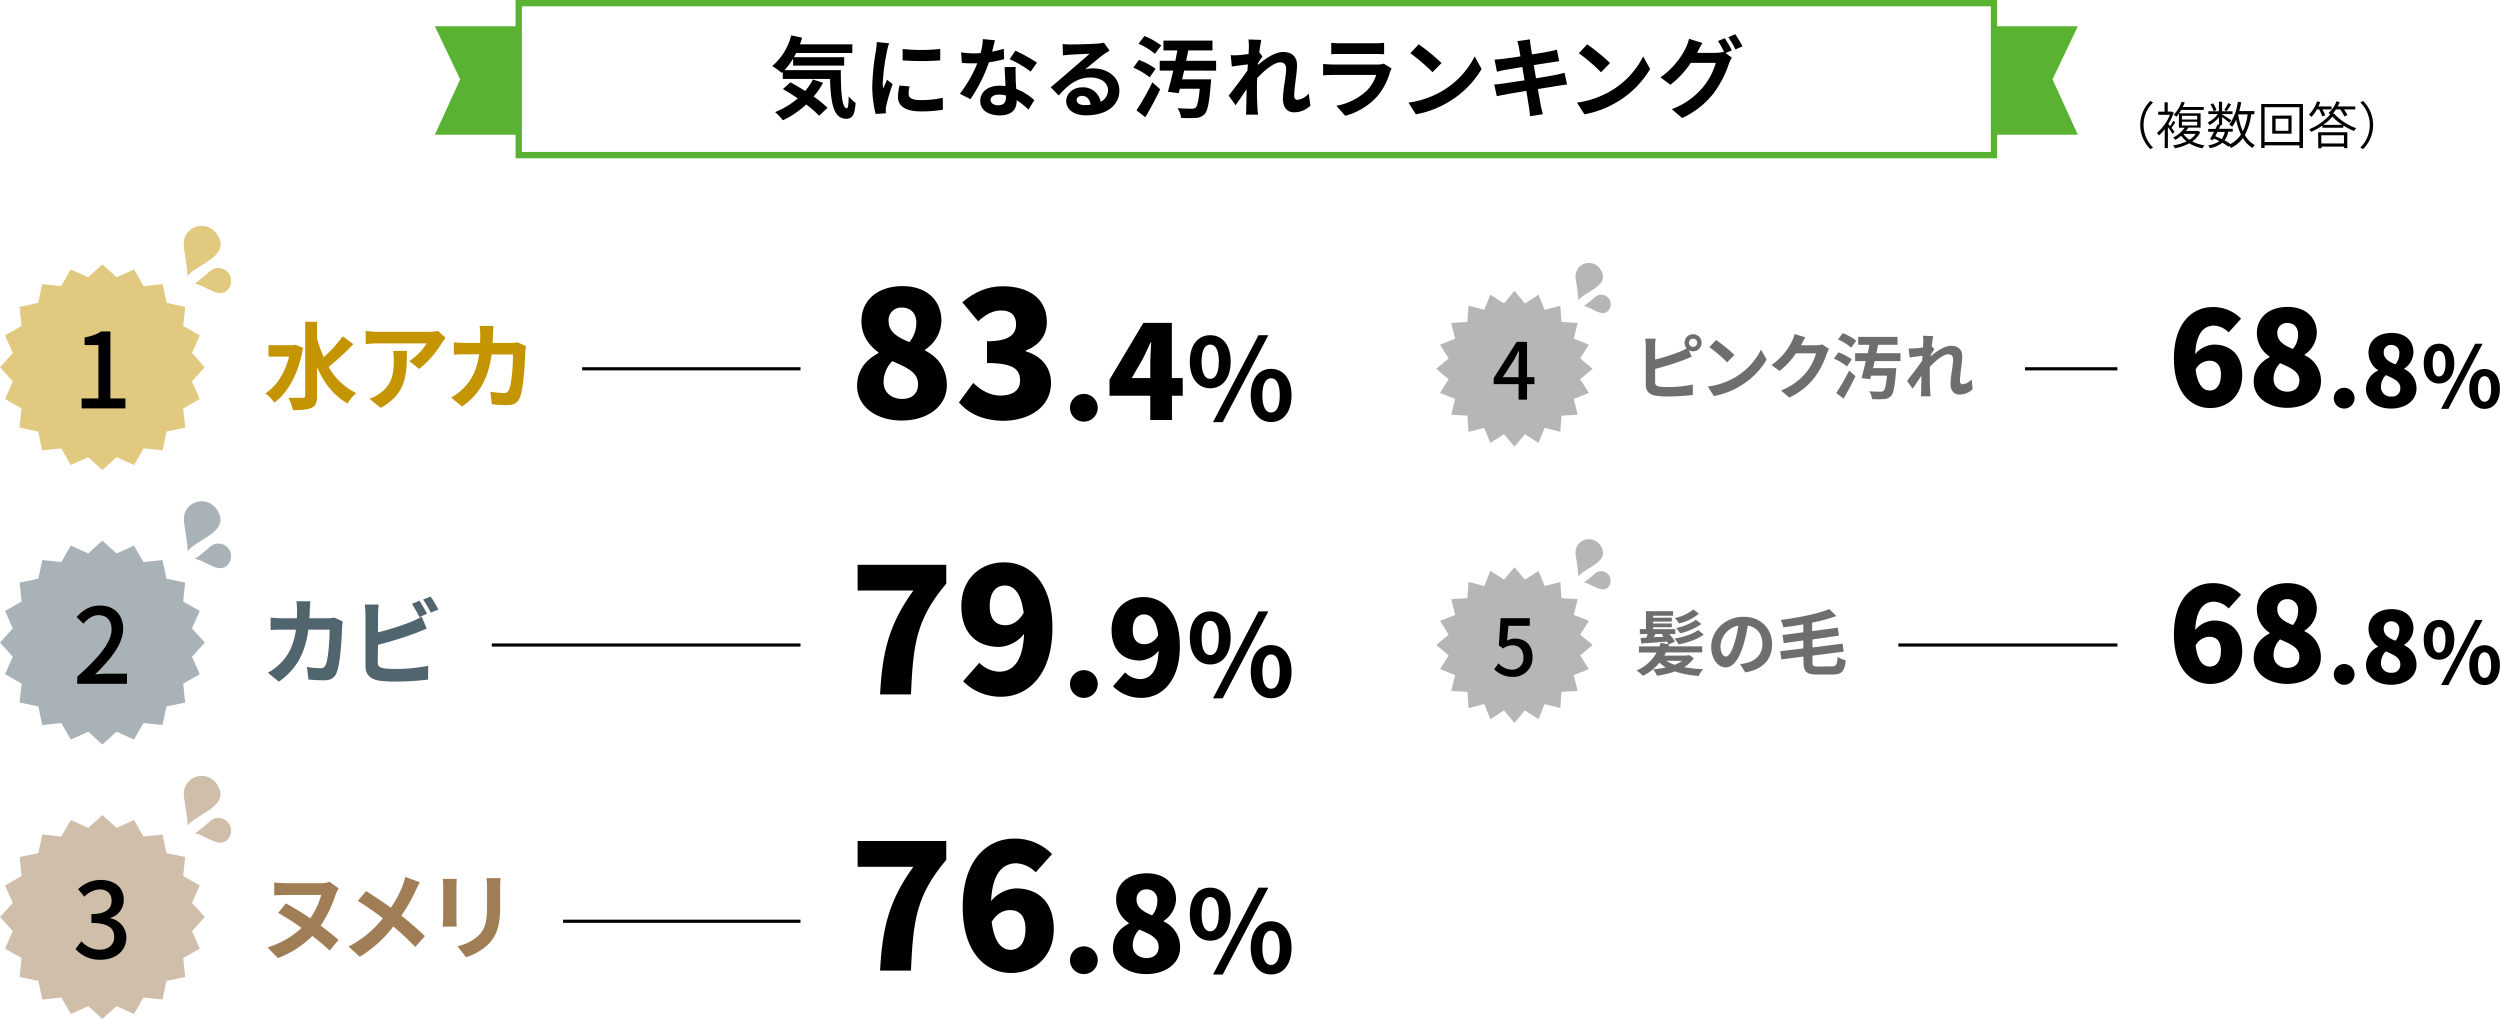 <svg xmlns="http://www.w3.org/2000/svg" viewBox="0 0 789.71 321.86"><defs><style>.cls-1,.cls-11{fill:none;stroke-miterlimit:10;}.cls-1{stroke:#59b231;stroke-width:2px;}.cls-2{fill:#59b231;}.cls-3{fill:#c49500;}.cls-4{fill:#e1ca80;}.cls-5{fill:#51656f;}.cls-6{fill:#a8b2b7;}.cls-7{fill:#a07d54;}.cls-8{fill:#cfbea9;}.cls-9{fill:#b6b6b6;}.cls-10{fill:#6e6e6e;}.cls-11{stroke:#000;}</style></defs><title>1906_bath_ranking02_pc_2</title><g id="レイヤー_2" data-name="レイヤー 2"><g id="layout"><rect class="cls-1" x="163.86" y="1" width="466" height="48"/><polygon class="cls-2" points="656.36 42.57 629.86 42.57 629.86 8.29 656.36 8.29 648.36 25.07 656.36 42.57"/><polygon class="cls-2" points="137.36 42.57 163.86 42.57 163.86 8.29 137.36 8.29 145.36 25.07 137.36 42.57"/><path d="M265.6,22.15c0,6.75.33,12.07,1.9,12.07.42,0,.56-1.52.59-3.78a13.93,13.93,0,0,0,2.18,2.07c-.25,3.5-.84,5-3,5-4.06,0-4.87-5.26-5.07-12.57H247.26V22.71l-.34.31a22.92,22.92,0,0,0-3-2.16,18.45,18.45,0,0,0,6-9.69l3.47.73c-.22.7-.45,1.43-.7,2.1h16.55v2.74H251.49c-.23.45-.45.9-.7,1.32h15.87v2.66H250.53V18.48a21.29,21.29,0,0,1-2.71,3.67Zm-5.6,4a23,23,0,0,1-3,4.34,34,34,0,0,1,4.4,3.56l-2.66,2.52A32.81,32.81,0,0,0,254.68,33a29.28,29.28,0,0,1-7.37,5,20.53,20.53,0,0,0-2.46-2.6A25.62,25.62,0,0,0,252,31.08c-1.57-1.06-3.19-2.1-4.7-2.94L249.67,26c1.45.79,3.08,1.74,4.67,2.75a18.24,18.24,0,0,0,2.44-3.64Z"/><path d="M280.86,13.66a20.24,20.24,0,0,0-.67,2.47,67.79,67.79,0,0,0-1.35,10.13A13.67,13.67,0,0,0,279,28c.4-1,.85-1.91,1.21-2.8l1.76,1.37a60.91,60.91,0,0,0-2,6.78,8.41,8.41,0,0,0-.16,1.28c0,.31,0,.76.05,1.15L276.6,36a35.32,35.32,0,0,1-1.06-9A75.67,75.67,0,0,1,276.69,16c.11-.78.25-1.84.28-2.71Zm6.47,13.64a9.05,9.05,0,0,0-.31,2.32c0,1.26,1,2,3.83,2a31.61,31.61,0,0,0,6.95-.73l.05,3.76a39.1,39.1,0,0,1-7.13.53c-4.77,0-7.06-1.74-7.06-4.54a16.88,16.88,0,0,1,.47-3.61ZM297,15.46v3.61a79.85,79.85,0,0,1-11.88,0l0-3.59A56.27,56.27,0,0,0,297,15.46Z"/><path d="M317.2,18.68a37.35,37.35,0,0,1-4.81,1,49.35,49.35,0,0,1-5.83,11.64l-3.36-1.7A40.23,40.23,0,0,0,308.72,20c-.48,0-1,0-1.43,0-1.12,0-2.24,0-3.44-.14l-.26-3.33a25.77,25.77,0,0,0,3.7.33c.81,0,1.65,0,2.49-.11a21.63,21.63,0,0,0,.7-4.4l3.81.37c-.22.89-.53,2.18-.9,3.58a34.78,34.78,0,0,0,3.7-.89Zm3.64,2.49c-.08,1.2,0,2.32,0,3.55,0,.76.09,2.05.17,3.36a18,18,0,0,1,5.71,3.56l-1.84,3a24.53,24.53,0,0,0-3.73-3v.22c0,2.58-1.43,4.59-5.35,4.59-3.44,0-6.16-1.54-6.16-4.59,0-2.69,2.27-4.79,6.13-4.79a17.79,17.79,0,0,1,1.85.12c-.08-2-.22-4.37-.28-6Zm-3.08,9a8.47,8.47,0,0,0-2.21-.28c-1.59,0-2.63.67-2.63,1.63s.87,1.73,2.38,1.73c1.88,0,2.46-1.06,2.46-2.55Zm7.81-7.56a35.39,35.39,0,0,0-6.63-3.92L320.73,16a51.59,51.59,0,0,1,6.83,3.78Z"/><path d="M350.5,16c-.65.42-1.32.81-1.91,1.23-1.48,1.06-4.09,3.3-5.82,4.7a9,9,0,0,1,2.54-.33c4.68,0,8.29,2.83,8.29,7,0,4.39-3.69,7.84-10.58,7.84-3.67,0-6.22-1.77-6.22-4.54,0-2.21,2.05-4.31,5-4.31a5.62,5.62,0,0,1,5.88,4.56A4.07,4.07,0,0,0,350,28.48c0-2.41-2.32-4-5.54-4-4.14,0-7.11,2.32-10,5.68l-2.57-2.57c1.93-1.6,5.2-4.45,6.8-5.83s4.14-3.55,5.49-4.76c-1.4,0-4.68.2-6.13.28-.76.06-1.63.12-2.27.23l-.11-3.61a19.26,19.26,0,0,0,2.52.14c1.45,0,6.83-.12,8.42-.26a12.42,12.42,0,0,0,2.1-.3Zm-6,17.08c-.22-1.68-1.23-2.8-2.71-2.8-1,0-1.71.59-1.71,1.29,0,1.06,1,1.62,2.6,1.62A13.19,13.19,0,0,0,344.5,33.07Z"/><path d="M363.18,24.44A22.32,22.32,0,0,0,358,21.36l1.76-2.43a20.49,20.49,0,0,1,5.26,2.8ZM359,34.86A80.6,80.6,0,0,0,364,26l2.49,2.21c-1.4,2.94-3.08,6.11-4.7,8.82ZM364.8,17a21.18,21.18,0,0,0-5.15-3.19l1.85-2.43a22.27,22.27,0,0,1,5.32,3Zm9.24,5.3c-.19.95-.42,1.87-.64,2.77h9.18s-.05.92-.11,1.34c-.47,6-1,8.65-2,9.69a4,4,0,0,1-2.89,1.15,41.73,41.73,0,0,1-4.51,0,6.54,6.54,0,0,0-1.12-3.08c1.77.14,3.61.17,4.4.17a1.9,1.9,0,0,0,1.29-.31c.59-.48,1-2.33,1.34-6H372.7l-.36,1.4L368.92,29c.53-1.85,1.12-4.23,1.68-6.69h-4.26V19.21h4.93c.23-1.12.45-2.21.62-3.28h-4.37V12.82H383v3.11h-7.64c-.23,1.07-.45,2.16-.67,3.28h9.46v3.11Z"/><path d="M413.94,33.38a7.31,7.31,0,0,1-5.21,2.1c-2.07,0-3.47-1.52-3.47-4.2,0-3,1-7.06,1-9.58,0-1.37-.7-2-1.85-2-2,0-5,2.54-7.3,5,0,.78-.06,1.54-.06,2.24,0,2.24,0,4.59.17,7.16,0,.51.11,1.52.19,2.13h-3.83c.05-.59.08-1.59.08-2,.06-2.16.09-3.73.11-6.08-1.17,1.77-2.52,3.78-3.47,5.1l-2.18-3.05c1.54-1.94,4.37-5.63,5.93-7.93l.12-1.93c-1.38.17-3.48.45-5.05.67l-.36-3.58a21.92,21.92,0,0,0,2.41,0c.81-.06,2-.2,3.22-.36.06-1,.11-1.8.11-2.1a15.46,15.46,0,0,0-.14-2.5l4.06.14c-.17.79-.39,2.19-.62,3.92l1,1.32c-.36.48-.92,1.34-1.4,2.07,0,.2,0,.39-.06.62,2.19-1.91,5.35-4.12,8-4.12,3,0,4.37,1.77,4.37,4.12,0,2.85-.89,6.91-.89,9.77,0,.76.36,1.23,1.06,1.23a5.56,5.56,0,0,0,3.53-2Z"/><path d="M439.59,21.64a11.51,11.51,0,0,0-.53,1.18,20.14,20.14,0,0,1-4.14,7.76,21,21,0,0,1-10,6l-2.77-3.16a19,19,0,0,0,9.69-4.9,12.15,12.15,0,0,0,2.88-4.84H421.2c-.68,0-2.08,0-3.25.14V20.22c1.17.08,2.38.16,3.25.16h13.85a5.87,5.87,0,0,0,2.05-.28Zm-19.07-8.12a22.24,22.24,0,0,0,2.92.14h10.78a24.67,24.67,0,0,0,3-.14v3.62c-.76-.06-2.07-.09-3.08-.09H423.44c-.9,0-2.1,0-2.92.09Z"/><path d="M455.64,28.7a26.46,26.46,0,0,0,10.19-10.89l2.18,4a29.81,29.81,0,0,1-10.36,10.36,30.45,30.45,0,0,1-10.39,3.94l-2.35-3.69A29,29,0,0,0,455.64,28.7Zm-.28-8.79-2.86,2.91a55.8,55.8,0,0,0-7-6L448.13,14A60.5,60.5,0,0,1,455.36,19.91Z"/><path d="M495,26.71c-.76.06-1.91.25-3,.42-1.37.23-3.7.59-6.22,1,.42,2.32.76,4.28.93,5.18s.42,1.85.67,2.77l-4.06.62c-.11-1-.2-2-.34-2.83s-.45-2.77-.84-5.15c-2.8.45-5.35.89-6.55,1.12s-2.16.39-2.77.56L472,26.68c.75,0,2-.19,2.91-.3,1.29-.2,3.86-.59,6.66-1l-.7-4.2c-2.43.39-4.56.76-5.43.9s-1.74.39-2.58.58l-.75-3.83c.89-.06,1.73-.11,2.6-.23s3.17-.42,5.57-.78l-.44-2.63A18.67,18.67,0,0,0,479.3,13l4-.56c0,.53.11,1.48.22,2.16.06.39.2,1.31.42,2.57,2.24-.33,4.29-.67,5.24-.87s2-.42,2.63-.61l.7,3.69c-.64,0-1.76.23-2.6.34-1.12.17-3.19.48-5.41.84l.7,4.17c2.58-.42,4.9-.81,6.16-1.06,1.1-.23,2.13-.48,2.86-.67Z"/><path d="M508.86,28.7a26.42,26.42,0,0,0,10.2-10.89l2.18,4a29.81,29.81,0,0,1-10.36,10.36,30.45,30.45,0,0,1-10.39,3.94l-2.35-3.69A28.93,28.93,0,0,0,508.86,28.7Zm-.28-8.79-2.85,2.91a55.8,55.8,0,0,0-7-6L501.36,14A60.4,60.4,0,0,1,508.58,19.91Z"/><path d="M544.84,12.07a37.48,37.48,0,0,1,2.22,3.83l-2,.87,2,1.43a13.11,13.11,0,0,0-.95,2,33.55,33.55,0,0,1-4.76,9.21,26.81,26.81,0,0,1-10,7.87l-3.25-2.8a23.56,23.56,0,0,0,10-7.12A21.44,21.44,0,0,0,542,19.85h-7.9a28.82,28.82,0,0,1-6.44,6.92l-3.16-2.33a24.76,24.76,0,0,0,7.95-9.18,14.27,14.27,0,0,0,1.09-3l4.23,1.32c-.64,1-1.15,2.07-1.45,2.66l-.26.45H542a8.7,8.7,0,0,0,2.44-.34l.25.2a32.18,32.18,0,0,0-2-3.59Zm3.31-1.26a40.13,40.13,0,0,1,2.27,3.81l-2.22,1a29.38,29.38,0,0,0-2.26-3.87Z"/><path class="cls-3" d="M95.74,109.84C94.34,118,91,124,86.67,127.17a13.12,13.12,0,0,0-2.85-2.91c3.54-2.31,6.17-6.37,7.51-11.62H84.82v-3.6h7.83l.66-.12Zm15.87-1.13a85.52,85.52,0,0,1-7.79,7.21,20,20,0,0,0,8.71,8.24,14.05,14.05,0,0,0-2.73,3.3c-4.41-2.48-7.48-6.5-9.64-11.47v9c0,2.16-.45,3.21-1.71,3.81s-3.26.75-5.93.76a15.7,15.7,0,0,0-1.42-3.9c2,.06,3.87,0,4.5,0s.81-.18.81-.72l0-23.28h3.75v5.19a39.71,39.71,0,0,0,2.11,6,46.27,46.27,0,0,0,6-6.61Z"/><path class="cls-3" d="M140.76,106.75a15.1,15.1,0,0,0-1.17,1.56,30.49,30.49,0,0,1-7.18,8.23l-3.13-2.48a18,18,0,0,0,5.52-5.59l-15.63,0c-1.26,0-2.25.09-3.66.22v-4.17a25.13,25.13,0,0,0,3.66.29l16.17,0a15.42,15.42,0,0,0,3.06-.28Zm-12.23,4.07c0,7.44-.13,13.56-8.29,18l-3.51-2.85a11.85,11.85,0,0,0,3.15-1.65c3.8-2.65,4.52-5.83,4.51-10.75a16.63,16.63,0,0,0-.21-2.7Z"/><path class="cls-3" d="M166.15,109.38a13,13,0,0,0-.21,1.59c-.12,3.24-.47,11.61-1.75,14.68-.66,1.53-1.8,2.31-3.87,2.31-1.71,0-3.51-.11-4.95-.23l-.48-4a24.74,24.74,0,0,0,4.2.41,1.6,1.6,0,0,0,1.71-1.05c.86-1.89,1.25-7.89,1.24-11.13h-6.75c-1.1,7.92-3.94,12.63-9.31,16.45l-3.48-2.81a17.94,17.94,0,0,0,3.93-3c2.78-2.76,4.28-6.12,4.93-10.68h-4c-1,0-2.67,0-4,.13v-3.93c1.26.11,2.82.2,4,.2h4.29c0-.84.05-1.71.05-2.61a21.9,21.9,0,0,0-.21-2.75h4.41c-.09.69-.15,2-.18,2.67,0,.93-.06,1.83-.12,2.7h5.65a13.82,13.82,0,0,0,2.24-.21Z"/><polygon class="cls-4" points="0.01 116 4.06 111.5 1.58 105.98 6.82 102.96 6.16 96.94 12.08 95.67 13.3 89.75 19.32 90.37 22.33 85.11 27.85 87.58 32.34 83.52 36.84 87.58 42.36 85.11 45.36 90.37 51.38 89.75 52.61 95.67 58.53 96.94 57.87 102.96 63.11 105.98 60.63 111.5 64.68 116 60.63 120.5 63.11 126.02 57.87 129.04 58.53 135.06 52.61 136.33 51.38 142.25 45.36 141.63 42.36 146.89 36.84 144.42 32.34 148.48 27.85 144.42 22.32 146.89 19.32 141.63 13.3 142.25 12.08 136.32 6.16 135.06 6.82 129.04 1.58 126.02 4.06 120.5 0.01 116"/><path d="M25.78,125.86h5.31V109H26.73v-2.41A15,15,0,0,0,32,104.71h2.87v21.15h4.75V129H25.78Z"/><path class="cls-4" d="M59.18,87.21c2.67-3.66,12.74-5.91,10-12C66.32,68.69,57,71,58.17,78.49c.35,2.14,1.2,7.38,1.08,8.6"/><path class="cls-4" d="M59.18,87.21c2.67-3.66,12.74-5.91,10-12C66.32,68.69,57,71,58.17,78.49c.35,2.14,1.2,7.38,1.08,8.6"/><path class="cls-4" d="M61.52,89.6c3.12.23,8.1,5.31,10.7,1.47a4,4,0,0,0-6-5.24,49,49,0,0,1-4.64,3.76"/><path class="cls-4" d="M61.52,89.6c3.12.23,8.1,5.31,10.7,1.47a4,4,0,0,0-6-5.24,49,49,0,0,1-4.64,3.76"/><path class="cls-5" d="M108.28,196.34a13,13,0,0,0-.21,1.59c-.12,3.24-.48,11.6-1.77,14.66-.66,1.53-1.8,2.31-3.87,2.31-1.71,0-3.51-.12-5-.24l-.48-4a24.74,24.74,0,0,0,4.2.41,1.59,1.59,0,0,0,1.71-1.05c.87-1.88,1.26-7.88,1.26-11.12H97.42c-1.11,7.92-4,12.62-9.33,16.43l-3.48-2.82a18.13,18.13,0,0,0,3.93-2.93c2.79-2.76,4.29-6.12,4.95-10.68h-4c-1,0-2.67,0-4,.12v-3.93c1.26.12,2.82.21,4,.21h4.29c0-.84.06-1.71.06-2.61a22.2,22.2,0,0,0-.21-2.76h4.41c-.09.69-.15,2-.18,2.67,0,.93-.06,1.83-.12,2.7h5.64a13.94,13.94,0,0,0,2.25-.21Z"/><path class="cls-5" d="M119.32,209.24c0,1.29.6,1.61,2,1.88a28.06,28.06,0,0,0,3.48.18,50.85,50.85,0,0,0,10.44-1v4.37a85.25,85.25,0,0,1-10.68.63,33.39,33.39,0,0,1-5-.33c-2.61-.48-4.11-1.92-4.11-4.49V194.09a25.24,25.24,0,0,0-.24-3.12h4.44a22.89,22.89,0,0,0-.24,3.12v5.67a85.26,85.26,0,0,0,10.5-3.36,25.35,25.35,0,0,0,3.27-1.62l1.62,3.78c-1.17.48-2.52,1.05-3.51,1.44a122.34,122.34,0,0,1-11.88,3.69Zm13.14-14.31a35.9,35.9,0,0,0-2.34-4.17l2.37-1a44.3,44.3,0,0,1,2.4,4.11Zm3.57-6.48a33.12,33.12,0,0,1,2.43,4.08l-2.37,1a31.81,31.81,0,0,0-2.43-4.14Z"/><polygon class="cls-6" points="0 202.97 4.04 198.5 1.58 193 6.82 190.01 6.2 184.02 12.1 182.8 13.37 176.9 19.36 177.56 22.37 172.34 27.87 174.82 32.34 170.78 36.82 174.82 42.32 172.34 45.33 177.56 51.32 176.91 52.59 182.8 58.49 184.02 57.87 190.01 63.1 193 60.65 198.5 64.69 202.97 60.65 207.45 63.1 212.95 57.87 215.94 58.49 221.93 52.58 223.15 51.32 229.04 45.33 228.39 42.32 233.61 36.82 231.13 32.34 235.17 27.87 231.13 22.37 233.61 19.36 228.39 13.36 229.04 12.1 223.15 6.2 221.93 6.82 215.94 1.58 212.95 4.04 207.45 0 202.97"/><path d="M24.39,213.76c7.16-6.33,10.86-11,10.86-15,0-2.64-1.42-4.45-4.13-4.45-1.91,0-3.49,1.22-4.78,2.7l-2.15-2.11c2.08-2.24,4.23-3.63,7.4-3.63,4.45,0,7.32,2.91,7.32,7.3,0,4.68-3.73,9.53-8.87,14.45,1.25-.13,2.77-.23,4-.23h6.07V216H24.39Z"/><path class="cls-6" d="M59.18,174.19c2.67-3.66,12.74-5.92,10-12.06-2.87-6.46-12.22-4.18-11,3.33.35,2.14,1.2,7.38,1.08,8.6"/><path class="cls-6" d="M61.52,176.57c3.12.23,8.1,5.31,10.7,1.48a4,4,0,0,0-6-5.24,48.75,48.75,0,0,1-4.64,3.75"/><path class="cls-7" d="M107,280.66a10.53,10.53,0,0,0-1,2,39.9,39.9,0,0,1-4.71,9.75c2.16,1.59,4.14,3.15,5.64,4.5l-2.79,3.33a65.75,65.75,0,0,0-5.49-4.59,30.46,30.46,0,0,1-10.86,7l-3.3-3.39a27.19,27.19,0,0,0,10.77-6.15,79.66,79.66,0,0,0-7.41-4.74l2.46-3A87.06,87.06,0,0,1,98,290.08a23.91,23.91,0,0,0,3.48-7.38h-11c-1.23,0-3,.09-3.87.12v-4.05c.87.09,2.52.21,3.87.21h11.37a6.38,6.38,0,0,0,2.25-.45Z"/><path class="cls-7" d="M132.61,278.71a23.11,23.11,0,0,0-1.23,2.43,53,53,0,0,1-4.59,8.1c2.55,2,5.55,4.65,7.44,6.45l-3.06,3.45a86.47,86.47,0,0,0-6.93-6.48,38.6,38.6,0,0,1-10.59,9.57L110.11,299a32.8,32.8,0,0,0,10.83-8.94,84,84,0,0,0-7.92-5.46l2.61-3.12c2,1.2,5.28,3.42,7.83,5.25a32.78,32.78,0,0,0,3.81-7.17A24.71,24.71,0,0,0,128,277Z"/><path class="cls-7" d="M144.28,277.63c-.06.69-.09,1.35-.09,2.31v10.14c0,.75,0,1.92.09,2.61h-4.44c0-.57.15-1.74.15-2.64V279.94a21.3,21.3,0,0,0-.12-2.31Zm13.83-.24c-.06.84-.12,1.8-.12,3v5.94c0,6.45-1.26,9.24-3.48,11.7a17.66,17.66,0,0,1-7.29,4.32l-2.73-3.45a14.21,14.21,0,0,0,6.93-3.63c2-2.25,2.43-4.5,2.43-9.18v-5.7a21.16,21.16,0,0,0-.18-3Z"/><polygon class="cls-8" points="0 289.67 4.04 285.2 1.58 279.7 6.82 276.71 6.2 270.71 12.1 269.49 13.37 263.6 19.36 264.26 22.37 259.04 27.87 261.51 32.34 257.48 36.82 261.51 42.32 259.04 45.33 264.26 51.32 263.6 52.59 269.5 58.49 270.71 57.87 276.71 63.1 279.7 60.65 285.2 64.69 289.67 60.65 294.14 63.1 299.65 57.87 302.64 58.49 308.63 52.58 309.85 51.32 315.74 45.33 315.09 42.32 320.31 36.82 317.83 32.34 321.86 27.87 317.83 22.37 320.3 19.36 315.09 13.36 315.74 12.1 309.85 6.2 308.63 6.82 302.64 1.58 299.65 4.04 294.14 0 289.67"/><path d="M23.86,299.77l1.85-2.44A7.87,7.87,0,0,0,31.45,300c2.74,0,4.63-1.52,4.63-4,0-2.7-1.72-4.45-7.2-4.45v-2.81c4.79,0,6.37-1.81,6.37-4.26,0-2.14-1.42-3.5-3.73-3.53a7.1,7.1,0,0,0-4.85,2.31l-2-2.37a10.22,10.22,0,0,1,7-2.94c4.36,0,7.43,2.24,7.43,6.27a5.88,5.88,0,0,1-4.19,5.71v.16a6.16,6.16,0,0,1,5,6.08c0,4.39-3.66,7-8.12,7A10.11,10.11,0,0,1,23.86,299.77Z"/><path class="cls-8" d="M59.18,260.88c2.67-3.66,12.74-5.91,10-12-2.87-6.47-12.22-4.18-11,3.33.35,2.14,1.2,7.38,1.08,8.6"/><path class="cls-8" d="M61.52,263.27c3.12.23,8.1,5.31,10.7,1.48a4,4,0,0,0-6-5.25,49,49,0,0,1-4.64,3.76"/><path d="M270.75,121.9c0-5.12,2.91-8.31,6.71-10.34v-.28c-3.19-2.36-5.34-5.5-5.34-9.84,0-6.82,5.39-11.06,13-11.06,7.37,0,12.26,4.29,12.26,11a11.27,11.27,0,0,1-5.16,9.07v.28c3.9,2,6.87,5.44,6.87,11,0,6.32-5.72,11.11-14.3,11.11C276.74,132.84,270.75,128.38,270.75,121.9Zm19.25-.55c0-3.58-3.14-5.12-8.14-7.26a9.42,9.42,0,0,0-2.75,6.65c0,3.36,2.69,5.28,5.88,5.28C287.8,126,290,124.59,290,121.35ZM289.45,102c0-3-1.71-4.84-4.62-4.84a3.94,3.94,0,0,0-4.13,4.29c0,3.24,2.53,5,6.55,6.6A9.35,9.35,0,0,0,289.45,102Z"/><path d="M302.92,127.12l4.51-6.16c2.48,2.37,5.34,4,8.53,4,3.79,0,6.26-1.59,6.26-4.67,0-3.52-1.86-5.61-10.44-5.61v-6.88c7,0,9.18-2.14,9.18-5.39,0-2.8-1.65-4.34-4.67-4.34-2.75,0-4.84,1.26-7.32,3.41l-5-6c3.8-3.19,7.87-5.06,12.71-5.06,8.46,0,14,4,14,11.28,0,4.07-2.2,7.26-6.6,9V111c4.56,1.38,7.92,4.68,7.92,10,0,7.64-7,11.93-15.12,11.93C310.46,132.84,305.89,130.58,302.92,127.12Z"/><path d="M338,128.62a4.38,4.38,0,1,1,4.38,4.57A4.37,4.37,0,0,1,338,128.62Z"/><path d="M373.62,125H370.2v7.67h-6.85V125H350.48v-5.08l10.69-17.94h9v17.45h3.42Zm-10.27-5.57v-4.5c0-1.94.21-4.86.29-6.8h-.17c-.78,1.73-1.6,3.5-2.47,5.23l-3.51,6.07Z"/><path d="M375.84,114.21c0-5.29,2.65-8.33,6.44-8.33s6.47,3,6.47,8.33-2.68,8.44-6.47,8.44S375.84,119.54,375.84,114.21Zm9.19,0c0-3.9-1.22-5.36-2.75-5.36s-2.72,1.46-2.72,5.36,1.18,5.47,2.72,5.47S385,118.11,385,114.21Zm12.51-8.33h3.11l-14.41,27.46h-3.07Zm-2.46,19c0-5.33,2.68-8.37,6.43-8.37s6.47,3,6.47,8.37-2.72,8.44-6.47,8.44S395.08,130.19,395.08,124.9Zm9.18,0c0-3.9-1.21-5.4-2.75-5.4s-2.75,1.5-2.75,5.4,1.21,5.43,2.75,5.43S404.26,128.8,404.26,124.9Z"/><polygon class="cls-9" points="453.67 116.5 457.61 113.22 454.88 108.87 459.65 106.99 458.41 102.01 463.53 101.69 463.88 96.57 468.86 97.85 470.77 93.09 475.1 95.84 478.39 91.89 481.68 95.84 486.01 93.09 487.92 97.85 492.89 96.57 493.24 101.69 498.37 102.01 497.12 106.99 501.9 108.88 499.16 113.22 503.11 116.5 499.16 119.78 501.9 124.13 497.12 126.01 498.37 130.99 493.24 131.31 492.89 136.43 487.92 135.15 486.01 139.91 481.67 137.16 478.39 141.1 475.1 137.16 470.77 139.91 468.85 135.15 463.88 136.43 463.53 131.31 458.41 130.99 459.65 126.01 454.88 124.13 457.61 119.78 453.67 116.5"/><path d="M484.7,121.35h-2.33v4.9H479.7v-4.9h-7.87v-1.91L479.08,108h3.29v11.12h2.33Zm-5-2.2v-4.78c0-1,.1-2.52.15-3.51h-.1c-.45.91-.94,1.85-1.46,2.79l-3.59,5.5Z"/><path class="cls-9" d="M498.52,94.91c2-2.75,9.55-4.44,7.5-9-2.15-4.85-9.17-3.14-8.26,2.49a53.82,53.82,0,0,1,.81,6.45"/><path class="cls-9" d="M500.27,96.7c2.34.17,6.07,4,8,1.11a3,3,0,0,0-4.47-3.94,38,38,0,0,1-3.48,2.82"/><path class="cls-10" d="M535.07,207.88a9.5,9.5,0,0,1-3.1,2.86,40.6,40.6,0,0,0,6,.63,10,10,0,0,0-1.37,2.14,30.09,30.09,0,0,1-7.52-1.42,28.11,28.11,0,0,1-5.65,1.37,8.19,8.19,0,0,0-1.24-2,31.41,31.41,0,0,0,4-.64,9.76,9.76,0,0,1-2-1.53,15.08,15.08,0,0,1-5.2,4.19,13.93,13.93,0,0,0-2-1.69,13.19,13.19,0,0,0,6.32-5.67h-5.58v-1.93h6.48c.16-.39.27-.79.39-1.17l2.49.51a5.46,5.46,0,0,0-.54-.87c-2.9.24-5.85.45-8.1.63l-.22-1.78,1.8-.07c.15-.36.31-.77.45-1.15H518v-1.55h1.93v-5.67h8.58v1.44H522.2v.61h5.9v1.23h-5.9v.59h5.9v1.21h-5.9v.59h7v1.55h-1.91a13.58,13.58,0,0,1,1.82,2.37l-1.87.87.07,0c-.07.2-.16.42-.22.63h10.6v1.93H526.25c-.16.34-.34.65-.52,1h7V207h.5l.38-.07Zm-9.58-6.73a6.54,6.54,0,0,0-.59-.68l.45-.2h-2.43c-.18.36-.36.7-.54,1Zm.9,7.58A10.49,10.49,0,0,0,529,210a9.81,9.81,0,0,0,2.35-1.24Zm11.79-8.28c-1.89,1.49-5.2,2.57-7.95,3.11a9.79,9.79,0,0,0-1.28-1.85c2.64-.43,5.76-1.39,7.45-2.68Zm-1.55-6.59a14.67,14.67,0,0,1-6.28,3.06,9.59,9.59,0,0,0-1.29-1.71,13.47,13.47,0,0,0,5.83-2.7Zm.81,3.26a19.57,19.57,0,0,1-6.71,2.93,9.28,9.28,0,0,0-1.26-1.65,18,18,0,0,0,6.26-2.61Z"/><path class="cls-10" d="M549.65,209.77a16.7,16.7,0,0,0,2.07-.36c2.84-.68,5-2.7,5-5.94,0-3.09-1.66-5.36-4.63-5.88a49.49,49.49,0,0,1-1.33,6c-1.33,4.47-3.24,7.24-5.67,7.24s-4.55-2.74-4.55-6.48c0-5.13,4.48-9.52,10.24-9.52,5.49,0,9,3.83,9,8.69,0,4.66-2.88,8-8.48,8.87ZM547.92,203a35,35,0,0,0,1.19-5.38,7,7,0,0,0-5.63,6.44c0,2.25.88,3.33,1.72,3.33S547,206,547.92,203Z"/><path class="cls-10" d="M578.72,210.49c1.33,0,1.58-.5,1.74-3a9.11,9.11,0,0,0,2.61,1.1c-.41,3.36-1.22,4.48-4.12,4.48h-5c-3.33,0-4.26-.9-4.26-4.07v-1.6l-7,.9-.36-2.59,7.31-.9v-2.5l-6.19.84-.38-2.57,6.57-.85v-2.5c-2.11.38-4.27.7-6.32.94a8.54,8.54,0,0,0-.81-2.34c5.58-.72,11.68-1.95,15.35-3.42l2.23,2.19a56.2,56.2,0,0,1-7.66,2.09v2.65l8.08-1.08.39,2.5L572.53,202v2.52l9.5-1.21.36,2.52-9.86,1.28v2c0,1.26.23,1.44,1.71,1.44Z"/><polygon class="cls-9" points="453.67 203.75 457.61 200.47 454.88 196.13 459.65 194.24 458.41 189.26 463.53 188.95 463.88 183.83 468.86 185.1 470.77 180.34 475.1 183.09 478.39 179.15 481.68 183.09 486.01 180.34 487.92 185.1 492.89 183.83 493.24 188.95 498.37 189.26 497.12 194.24 501.9 196.13 499.16 200.47 503.11 203.75 499.16 207.03 501.9 211.38 497.12 213.27 498.37 218.25 493.24 218.56 492.89 223.68 487.92 222.4 486.01 227.17 481.67 224.42 478.39 228.36 475.1 224.42 470.77 227.17 468.85 222.4 463.88 223.68 463.53 218.56 458.41 218.24 459.65 213.26 454.88 211.38 457.61 207.03 453.67 203.75"/><path d="M472,211.4l1.36-1.86a5.85,5.85,0,0,0,4.26,2,3.56,3.56,0,0,0,3.61-3.89c0-2.42-1.38-3.81-3.46-3.81a4.81,4.81,0,0,0-2.92,1l-1.39-.92.55-8.63h9.23v2.4h-6.76l-.42,4.68a5.1,5.1,0,0,1,2.5-.65c3.05,0,5.54,1.81,5.54,5.79a6,6,0,0,1-6.13,6.31A8.09,8.09,0,0,1,472,211.4Z"/><path class="cls-9" d="M498.52,182.16c2-2.74,9.55-4.43,7.5-9-2.15-4.85-9.17-3.13-8.26,2.5a53.33,53.33,0,0,1,.81,6.45"/><path class="cls-9" d="M500.27,184c2.34.17,6.07,4,8,1.11a3,3,0,0,0-4.47-3.93,39.78,39.78,0,0,1-3.48,2.82"/><line class="cls-11" x1="183.9" y1="116.5" x2="252.86" y2="116.5"/><path d="M288.51,186.55h-17.6v-8.14h28v5.94c-9.46,11.27-10.45,19-11.16,35H278C278.72,205.85,280.81,197.21,288.51,186.55Z"/><path d="M309.36,209.37a9.26,9.26,0,0,0,6.27,2.8c4.17,0,7.47-3,7.86-11.93a10.74,10.74,0,0,1-7.81,4.12c-6.87,0-12-4.07-12-12.86s6.16-13.86,13.48-13.86c7.75,0,15.28,5.88,15.28,20.73s-7.81,21.72-16.16,21.72a16.68,16.68,0,0,1-12.05-4.89Zm14-15.73c-.82-6.76-3.4-8.69-5.94-8.69s-4.78,1.82-4.78,6.55c0,4.39,2.2,6,4.95,6C319.53,197.49,321.73,196.44,323.32,193.64Z"/><path d="M338,215.87a4.38,4.38,0,1,1,4.38,4.58A4.37,4.37,0,0,1,338,215.87Z"/><path d="M355.39,212.4a6.92,6.92,0,0,0,4.7,2.11c3.14,0,5.61-2.23,5.9-8.95a8.05,8.05,0,0,1-5.86,3.09c-5.15,0-9-3.05-9-9.65s4.62-10.39,10.11-10.39c5.81,0,11.46,4.41,11.46,15.55s-5.85,16.29-12.12,16.29a12.44,12.44,0,0,1-9-3.67Zm10.48-11.79c-.62-5.07-2.56-6.52-4.46-6.52s-3.59,1.36-3.59,4.91c0,3.3,1.65,4.5,3.72,4.5A5,5,0,0,0,365.87,200.61Z"/><path d="M375.84,201.46c0-5.29,2.65-8.33,6.44-8.33s6.47,3,6.47,8.33-2.68,8.44-6.47,8.44S375.84,206.79,375.84,201.46Zm9.19,0c0-3.89-1.22-5.36-2.75-5.36s-2.72,1.47-2.72,5.36,1.18,5.47,2.72,5.47S385,205.36,385,201.46Zm12.51-8.33h3.11l-14.41,27.46h-3.07Zm-2.46,19c0-5.32,2.68-8.36,6.43-8.36s6.47,3,6.47,8.36-2.72,8.44-6.47,8.44S395.08,217.44,395.08,212.15Zm9.18,0c0-3.89-1.21-5.4-2.75-5.4s-2.75,1.51-2.75,5.4,1.21,5.44,2.75,5.44S404.26,216.05,404.26,212.15Z"/><line class="cls-11" x1="155.36" y1="203.75" x2="252.86" y2="203.75"/><path d="M288.51,273.8h-17.6v-8.14h28v5.94c-9.46,11.27-10.45,19-11.16,35H278C278.72,293.1,280.81,284.47,288.51,273.8Z"/><path d="M327.17,275.56a9.27,9.27,0,0,0-6.1-2.86c-4.23,0-7.59,3-8,11.93a11,11,0,0,1,7.8-4c6.82,0,12,4,12,12.87,0,8.69-6.16,13.85-13.47,13.85-7.7,0-15.29-6-15.29-20.89s7.81-21.56,16.28-21.56a16.33,16.33,0,0,1,11.93,4.89Zm-3.24,17.93c0-4.51-2.2-6-4.89-6-2,0-4.13,1-5.78,3.69.83,6.82,3.36,8.85,5.94,8.85S323.93,298.11,323.93,293.49Z"/><path d="M338,303.12a4.38,4.38,0,1,1,4.38,4.58A4.36,4.36,0,0,1,338,303.12Z"/><path d="M351.56,299.49c0-3.83,2.18-6.23,5-7.75v-.21a8.88,8.88,0,0,1-4-7.38c0-5.11,4-8.29,9.73-8.29,5.53,0,9.2,3.22,9.2,8.21a8.45,8.45,0,0,1-3.88,6.8v.21a8.84,8.84,0,0,1,5.16,8.29c0,4.74-4.29,8.33-10.73,8.33C356.05,307.7,351.56,304.36,351.56,299.49Zm14.43-.41c0-2.68-2.35-3.84-6.1-5.44a7.05,7.05,0,0,0-2.07,5c0,2.51,2,4,4.42,4C364.34,302.59,366,301.51,366,299.08Zm-.41-14.52a3.28,3.28,0,0,0-3.47-3.63,3,3,0,0,0-3.09,3.22c0,2.43,1.9,3.75,4.91,5A7,7,0,0,0,365.58,284.56Z"/><path d="M375.84,288.72c0-5.3,2.65-8.33,6.44-8.33s6.47,3,6.47,8.33-2.68,8.43-6.47,8.43S375.84,294,375.84,288.72Zm9.19,0c0-3.9-1.22-5.37-2.75-5.37s-2.72,1.47-2.72,5.37,1.18,5.47,2.72,5.47S385,292.61,385,288.72Zm12.51-8.33h3.11l-14.41,27.45h-3.07Zm-2.46,19c0-5.33,2.68-8.37,6.43-8.37s6.47,3,6.47,8.37-2.72,8.43-6.47,8.43S395.08,304.7,395.08,299.41Zm9.18,0c0-3.9-1.21-5.4-2.75-5.4s-2.75,1.5-2.75,5.4,1.21,5.43,2.75,5.43S404.26,303.3,404.26,299.41Z"/><line class="cls-11" x1="177.86" y1="291.01" x2="252.86" y2="291.01"/><path d="M704,192.2a6.94,6.94,0,0,0-4.57-2.14c-3.18,0-5.7,2.27-6,8.95a8.22,8.22,0,0,1,5.85-3c5.12,0,9,3,9,9.65,0,6.51-4.62,10.39-10.1,10.39-5.78,0-11.47-4.49-11.47-15.67s5.86-16.17,12.21-16.17a12.27,12.27,0,0,1,9,3.67Zm-2.43,13.45c0-3.38-1.65-4.5-3.67-4.5a5,5,0,0,0-4.33,2.77c.62,5.11,2.51,6.64,4.45,6.64S701.55,209.11,701.55,205.65Z"/><path d="M711.91,207.83c0-3.83,2.18-6.22,5-7.75v-.21a8.88,8.88,0,0,1-4-7.38c0-5.11,4-8.29,9.73-8.29,5.53,0,9.2,3.22,9.2,8.21a8.45,8.45,0,0,1-3.88,6.8v.21a8.85,8.85,0,0,1,5.16,8.29c0,4.74-4.29,8.33-10.73,8.33C716.4,216,711.91,212.7,711.91,207.83Zm14.43-.41c0-2.68-2.35-3.83-6.1-5.44a7,7,0,0,0-2.06,5c0,2.51,2,4,4.41,4C724.69,210.93,726.34,209.85,726.34,207.42Zm-.41-14.52a3.28,3.28,0,0,0-3.47-3.63,3,3,0,0,0-3.09,3.22c0,2.43,1.9,3.75,4.91,4.95A7,7,0,0,0,725.93,192.9Z"/><path d="M737.21,212.87a3.28,3.28,0,1,1,3.28,3.44A3.27,3.27,0,0,1,737.21,212.87Z"/><path d="M747.39,210.15a6.37,6.37,0,0,1,3.78-5.82v-.15a6.66,6.66,0,0,1-3-5.54c0-3.84,3-6.22,7.3-6.22s6.9,2.41,6.9,6.16a6.34,6.34,0,0,1-2.91,5.1v.16a6.63,6.63,0,0,1,3.87,6.22c0,3.56-3.22,6.25-8.05,6.25C750.76,216.31,747.39,213.8,747.39,210.15Zm10.83-.31c0-2-1.76-2.88-4.58-4.08a5.28,5.28,0,0,0-1.54,3.74,3,3,0,0,0,3.31,3A2.5,2.5,0,0,0,758.22,209.84ZM757.91,199a2.46,2.46,0,0,0-2.6-2.72,2.22,2.22,0,0,0-2.32,2.41c0,1.82,1.43,2.81,3.69,3.71A5.28,5.28,0,0,0,757.91,199Z"/><path d="M765.61,202.07c0-4,2-6.25,4.82-6.25s4.85,2.28,4.85,6.25-2,6.33-4.85,6.33S765.61,206.07,765.61,202.07Zm6.89,0c0-2.92-.92-4-2.07-4s-2,1.1-2,4,.89,4.1,2,4.1S772.5,205,772.5,202.07Zm9.38-6.25h2.33l-10.8,20.59H771.1ZM780,210.09c0-4,2-6.28,4.82-6.28s4.86,2.28,4.86,6.28-2,6.32-4.86,6.32S780,214.06,780,210.09Zm6.89,0c0-2.92-.91-4.05-2.07-4.05s-2.06,1.13-2.06,4.05.91,4.07,2.06,4.07S786.92,213,786.92,210.09Z"/><line class="cls-11" x1="599.66" y1="203.75" x2="668.86" y2="203.75"/><path class="cls-10" d="M522.83,113.58a63.89,63.89,0,0,0,7.88-2.52,16.54,16.54,0,0,0,2.09-1,2.62,2.62,0,0,1-.67-1.78,2.68,2.68,0,0,1,2.67-2.7,2.7,2.7,0,1,1-1.3,5.06l.88,2.05c-.88.36-1.89.79-2.64,1.08a89.53,89.53,0,0,1-8.91,2.77v4.16c0,1,.45,1.22,1.46,1.42a21,21,0,0,0,2.61.14,38.6,38.6,0,0,0,7.84-.79v3.29a65.08,65.08,0,0,1-8,.47,24.73,24.73,0,0,1-3.78-.25c-2-.36-3.08-1.44-3.08-3.38V109.33a19.39,19.39,0,0,0-.18-2.34H523a17.61,17.61,0,0,0-.18,2.34Zm13.28-5.31a1.3,1.3,0,1,0-1.31,1.31A1.31,1.31,0,0,0,536.11,108.27Z"/><path class="cls-10" d="M548.1,119.19a21.23,21.23,0,0,0,8.19-8.76l1.76,3.17a23.93,23.93,0,0,1-8.33,8.33,24.44,24.44,0,0,1-8.35,3.18l-1.89-3A23.19,23.19,0,0,0,548.1,119.19Zm-.23-7.07-2.29,2.34a44.34,44.34,0,0,0-5.63-4.79l2.12-2.28A48.49,48.49,0,0,1,547.87,112.12Z"/><path class="cls-10" d="M577.76,110.23a10.62,10.62,0,0,0-.77,1.62,25.93,25.93,0,0,1-3.8,7.4,21.49,21.49,0,0,1-8,6.33l-2.61-2.25a19.06,19.06,0,0,0,8-5.72,16.69,16.69,0,0,0,3.08-6h-6.34a24.29,24.29,0,0,1-5.18,5.58l-2.54-1.89a19.62,19.62,0,0,0,6.39-7.38,10.67,10.67,0,0,0,.88-2.41l3.4,1.05c-.5.81-.91,1.67-1.17,2.14l-.21.36h4.8a7.06,7.06,0,0,0,1.95-.27Z"/><path class="cls-10" d="M583.45,115.76a18.27,18.27,0,0,0-4.15-2.47l1.42-2a16.5,16.5,0,0,1,4.23,2.25Zm-3.4,8.38a65.83,65.83,0,0,0,4.07-7.09l2,1.78c-1.12,2.36-2.47,4.9-3.78,7.09Zm4.7-14.34a17.22,17.22,0,0,0-4.14-2.57l1.48-2a17.47,17.47,0,0,1,4.28,2.38Zm7.43,4.25c-.16.77-.34,1.51-.52,2.23H599s0,.75-.09,1.08c-.38,4.86-.81,7-1.62,7.79a3.17,3.17,0,0,1-2.32.92,30.73,30.73,0,0,1-3.62,0,5.21,5.21,0,0,0-.9-2.47c1.42.11,2.9.13,3.53.13a1.5,1.5,0,0,0,1-.25c.47-.38.81-1.86,1.08-4.81h-5l-.3,1.12-2.74-.36c.43-1.48.9-3.39,1.35-5.38H586v-2.49h4c.18-.9.36-1.78.5-2.64h-3.52v-2.5H599.4v2.5h-6.14q-.27,1.29-.54,2.64h7.61v2.49Z"/><path class="cls-10" d="M623.12,122.94a5.86,5.86,0,0,1-4.19,1.69c-1.66,0-2.79-1.21-2.79-3.37,0-2.41.81-5.68.81-7.7,0-1.1-.56-1.64-1.48-1.64-1.65,0-4.06,2-5.88,4,0,.63,0,1.24,0,1.8,0,1.8,0,3.69.13,5.76,0,.4.09,1.22.16,1.71h-3.08c0-.47.06-1.28.06-1.64,0-1.74.07-3,.09-4.89-.94,1.42-2,3-2.79,4.1l-1.75-2.45c1.23-1.56,3.51-4.53,4.77-6.37l.09-1.56c-1.1.14-2.79.36-4.05.54l-.3-2.88a15.9,15.9,0,0,0,1.94,0c.65,0,1.64-.16,2.59-.29,0-.81.09-1.44.09-1.69a12.57,12.57,0,0,0-.11-2l3.26.11c-.14.63-.32,1.76-.5,3.15l.84,1.06c-.3.38-.75,1.08-1.13,1.66,0,.16,0,.32,0,.5,1.75-1.53,4.3-3.31,6.43-3.31,2.41,0,3.51,1.42,3.51,3.31,0,2.29-.72,5.56-.72,7.85,0,.61.3,1,.86,1a4.46,4.46,0,0,0,2.84-1.57Z"/><path d="M704,105a7,7,0,0,0-4.57-2.15c-3.18,0-5.69,2.27-6,9a8.25,8.25,0,0,1,5.85-3c5.12,0,9,3,9,9.65,0,6.52-4.62,10.4-10.1,10.4-5.78,0-11.47-4.5-11.47-15.67S692.56,97,698.91,97a12.27,12.27,0,0,1,9,3.67Zm-2.43,13.44c0-3.38-1.65-4.49-3.67-4.49a5,5,0,0,0-4.33,2.76c.62,5.12,2.52,6.64,4.45,6.64S701.55,121.86,701.55,118.39Z"/><path d="M711.91,120.58c0-3.84,2.18-6.23,5-7.75v-.21a8.88,8.88,0,0,1-4-7.38c0-5.12,4-8.29,9.73-8.29,5.53,0,9.2,3.21,9.2,8.21A8.44,8.44,0,0,1,728,112v.21a8.84,8.84,0,0,1,5.16,8.29c0,4.74-4.29,8.33-10.73,8.33C716.4,128.79,711.91,125.45,711.91,120.58Zm14.43-.41c0-2.68-2.35-3.84-6.1-5.45a7.08,7.08,0,0,0-2.06,5c0,2.52,2,4,4.41,4C724.69,123.67,726.34,122.6,726.34,120.17Zm-.41-14.52c0-2.23-1.28-3.63-3.46-3.63a3,3,0,0,0-3.1,3.22c0,2.43,1.9,3.75,4.91,5A7.05,7.05,0,0,0,725.93,105.65Z"/><path d="M737.21,125.62a3.28,3.28,0,1,1,3.28,3.44A3.27,3.27,0,0,1,737.21,125.62Z"/><path d="M747.39,122.9a6.36,6.36,0,0,1,3.78-5.82v-.15a6.67,6.67,0,0,1-3-5.54c0-3.84,3-6.22,7.3-6.22s6.9,2.41,6.9,6.15a6.34,6.34,0,0,1-2.91,5.11v.15a6.65,6.65,0,0,1,3.87,6.22c0,3.56-3.22,6.26-8.05,6.26C750.77,129.06,747.39,126.55,747.39,122.9Zm10.83-.31c0-2-1.76-2.88-4.58-4.09a5.34,5.34,0,0,0-1.54,3.75,3,3,0,0,0,3.31,3A2.5,2.5,0,0,0,758.22,122.59Zm-.31-10.89a2.46,2.46,0,0,0-2.6-2.73,2.22,2.22,0,0,0-2.32,2.42c0,1.82,1.43,2.81,3.69,3.71A5.28,5.28,0,0,0,757.91,111.7Z"/><path d="M765.61,114.82c0-4,2-6.25,4.82-6.25s4.85,2.28,4.85,6.25-2,6.33-4.85,6.33S765.61,118.81,765.61,114.82Zm6.89,0c0-2.92-.91-4-2.07-4s-2,1.1-2,4,.89,4.1,2,4.1S772.5,117.74,772.5,114.82Zm9.38-6.25h2.33l-10.8,20.59H771.1ZM780,122.83c0-4,2-6.27,4.83-6.27s4.85,2.28,4.85,6.27-2,6.33-4.85,6.33S780,126.8,780,122.83Zm6.89,0c0-2.92-.91-4-2.06-4s-2.07,1.12-2.07,4,.91,4.08,2.07,4.08S786.92,125.76,786.92,122.83Z"/><line class="cls-11" x1="639.66" y1="116.5" x2="668.86" y2="116.5"/><path d="M676.07,39.49a10.64,10.64,0,0,1,3.18-7.6l.87.46a10,10,0,0,0,0,14.28l-.87.46A10.64,10.64,0,0,1,676.07,39.49Z"/><path d="M686.3,42.32a23.81,23.81,0,0,0-1.5-2.17V46.8h-1v-6a14,14,0,0,1-1.84,2,4.07,4.07,0,0,0-.62-.8,14.83,14.83,0,0,0,4.11-5.73h-3.7v-1h2V32.32h1v2.94H686l.11,0,0,0h0l.53.32a16.32,16.32,0,0,1-1.72,3.6c.16.18.37.42.58.68a16.13,16.13,0,0,0,1-1.7l.64.48a19.85,19.85,0,0,1-1.2,1.75c.42.51.8,1,.95,1.2Zm8.71-.56a7.59,7.59,0,0,1-2.51,2.93,13,13,0,0,0,3.87,1.22,5.24,5.24,0,0,0-.67.93,12.87,12.87,0,0,1-4.15-1.57A15.77,15.77,0,0,1,687,46.85a3.58,3.58,0,0,0-.58-.91,15.47,15.47,0,0,0,4.29-1.28A7.79,7.79,0,0,1,689,42.88a12,12,0,0,1-1.86,1.31,3.23,3.23,0,0,0-.68-.7,10.65,10.65,0,0,0,3.63-3.14h-1.81V35.89c-.27.35-.54.7-.86,1a3.27,3.27,0,0,0-.76-.63,11.84,11.84,0,0,0,2.47-4.09l1,.16a15.25,15.25,0,0,1-.64,1.47h6.64v.93H689a10.23,10.23,0,0,1-.69,1.07h6.82v4.51h-3.84a10.91,10.91,0,0,1-.8,1.06h3.73l.19,0Zm-5.78-4h4.84V36.59h-4.84Zm0,1.87h4.84V38.45h-4.84Zm2.37,4.55a6.72,6.72,0,0,0,2-1.89h-3.92A6.91,6.91,0,0,0,691.6,44.15Z"/><path d="M711.11,36.14a18,18,0,0,1-2,6.49,8.09,8.09,0,0,0,3.17,3.21,4.09,4.09,0,0,0-.77.9,8.6,8.6,0,0,1-3-3.14,10.6,10.6,0,0,1-3.8,3.16,3.9,3.9,0,0,0-.49-.74l-.29.34A15,15,0,0,0,702,45.09a8.57,8.57,0,0,1-3.94,1.71,2.81,2.81,0,0,0-.53-.91,7.75,7.75,0,0,0,3.52-1.31c-.56-.29-1.13-.56-1.72-.8l-.31.54-.91-.38c.37-.63.82-1.46,1.26-2.31h-1.84v-.91h2.31c.24-.49.46-1,.67-1.41l.43.1V37a10.45,10.45,0,0,1-3,2.51,2.89,2.89,0,0,0-.56-.83,8.3,8.3,0,0,0,3.2-2.64h-3v-.9h3.34v-3h1v3h3.3v.9h-3.3v.11c.69.4,2.47,1.52,2.89,1.84l-.6.79c-.41-.4-1.5-1.22-2.29-1.8v2.53h-.44l-.56,1.17h4.38v.91h-1.47a5.76,5.76,0,0,1-1.14,2.72,13.13,13.13,0,0,1,1.86,1.19,9,9,0,0,0,3.33-3,21.79,21.79,0,0,1-1.51-4.68,11.07,11.07,0,0,1-1.26,2.23,8,8,0,0,0-.9-.71,16,16,0,0,0,2.68-7.2l1.09.18c-.18,1-.39,1.88-.63,2.77h4.77v1Zm-11.85-1a7.69,7.69,0,0,0-1-2.15l.8-.35a7.92,7.92,0,0,1,1.07,2.11Zm1.2,6.54-.7,1.35c.69.27,1.37.57,2,.89a5.11,5.11,0,0,0,1-2.24ZM704.77,33c-.48.75-1,1.57-1.46,2.11l-.7-.38a15.91,15.91,0,0,0,1.26-2.19ZM707,36.21a21.42,21.42,0,0,0,1.47,5.26A17.52,17.52,0,0,0,710,36.14h-2.94Z"/><path d="M727.47,32.86v13.9h-1.12v-.85h-11v.85h-1.07V32.86Zm-1.12,12v-11h-11v11Zm-2.48-8.36v5.73h-6.11V36.54Zm-1,1h-4.05v3.82h4.05Z"/><path d="M731.89,34.54a12,12,0,0,1-1.7,2.37,6.75,6.75,0,0,0-.85-.65A11.35,11.35,0,0,0,731.93,32l1,.26c-.18.46-.37.93-.58,1.37h4.16v.93h-2.91a10.31,10.31,0,0,1,.91,1.89l-.94.32a14.44,14.44,0,0,0-1-2.21Zm5.37,1.33a17.41,17.41,0,0,0,7,4.61,6.56,6.56,0,0,0-.64.91,20.73,20.73,0,0,1-3.41-1.74v.7H733.6v-.69a19.33,19.33,0,0,1-3.57,2,4.1,4.1,0,0,0-.61-.83,17.22,17.22,0,0,0,6.66-4.7c-.19-.16-.4-.34-.54-.44A8.57,8.57,0,0,0,738.06,32l1,.26a9.41,9.41,0,0,1-.62,1.37H744v.93h-3.57a10.1,10.1,0,0,1,1.09,1.84l-1,.37a9.94,9.94,0,0,0-1.3-2.21h-1.33a10.73,10.73,0,0,1-1,1.33Zm-5,5.92h9.22v5h-1v-.49h-7.16v.54h-1Zm1,.93v2.6h7.16v-2.6Zm6.63-3.28a16.26,16.26,0,0,1-3.12-2.59,15.59,15.59,0,0,1-2.89,2.59Z"/><path d="M749.63,39.49a10.64,10.64,0,0,1-3.18,7.6l-.87-.46a10,10,0,0,0,0-14.28l.87-.46A10.64,10.64,0,0,1,749.63,39.49Z"/></g></g></svg>